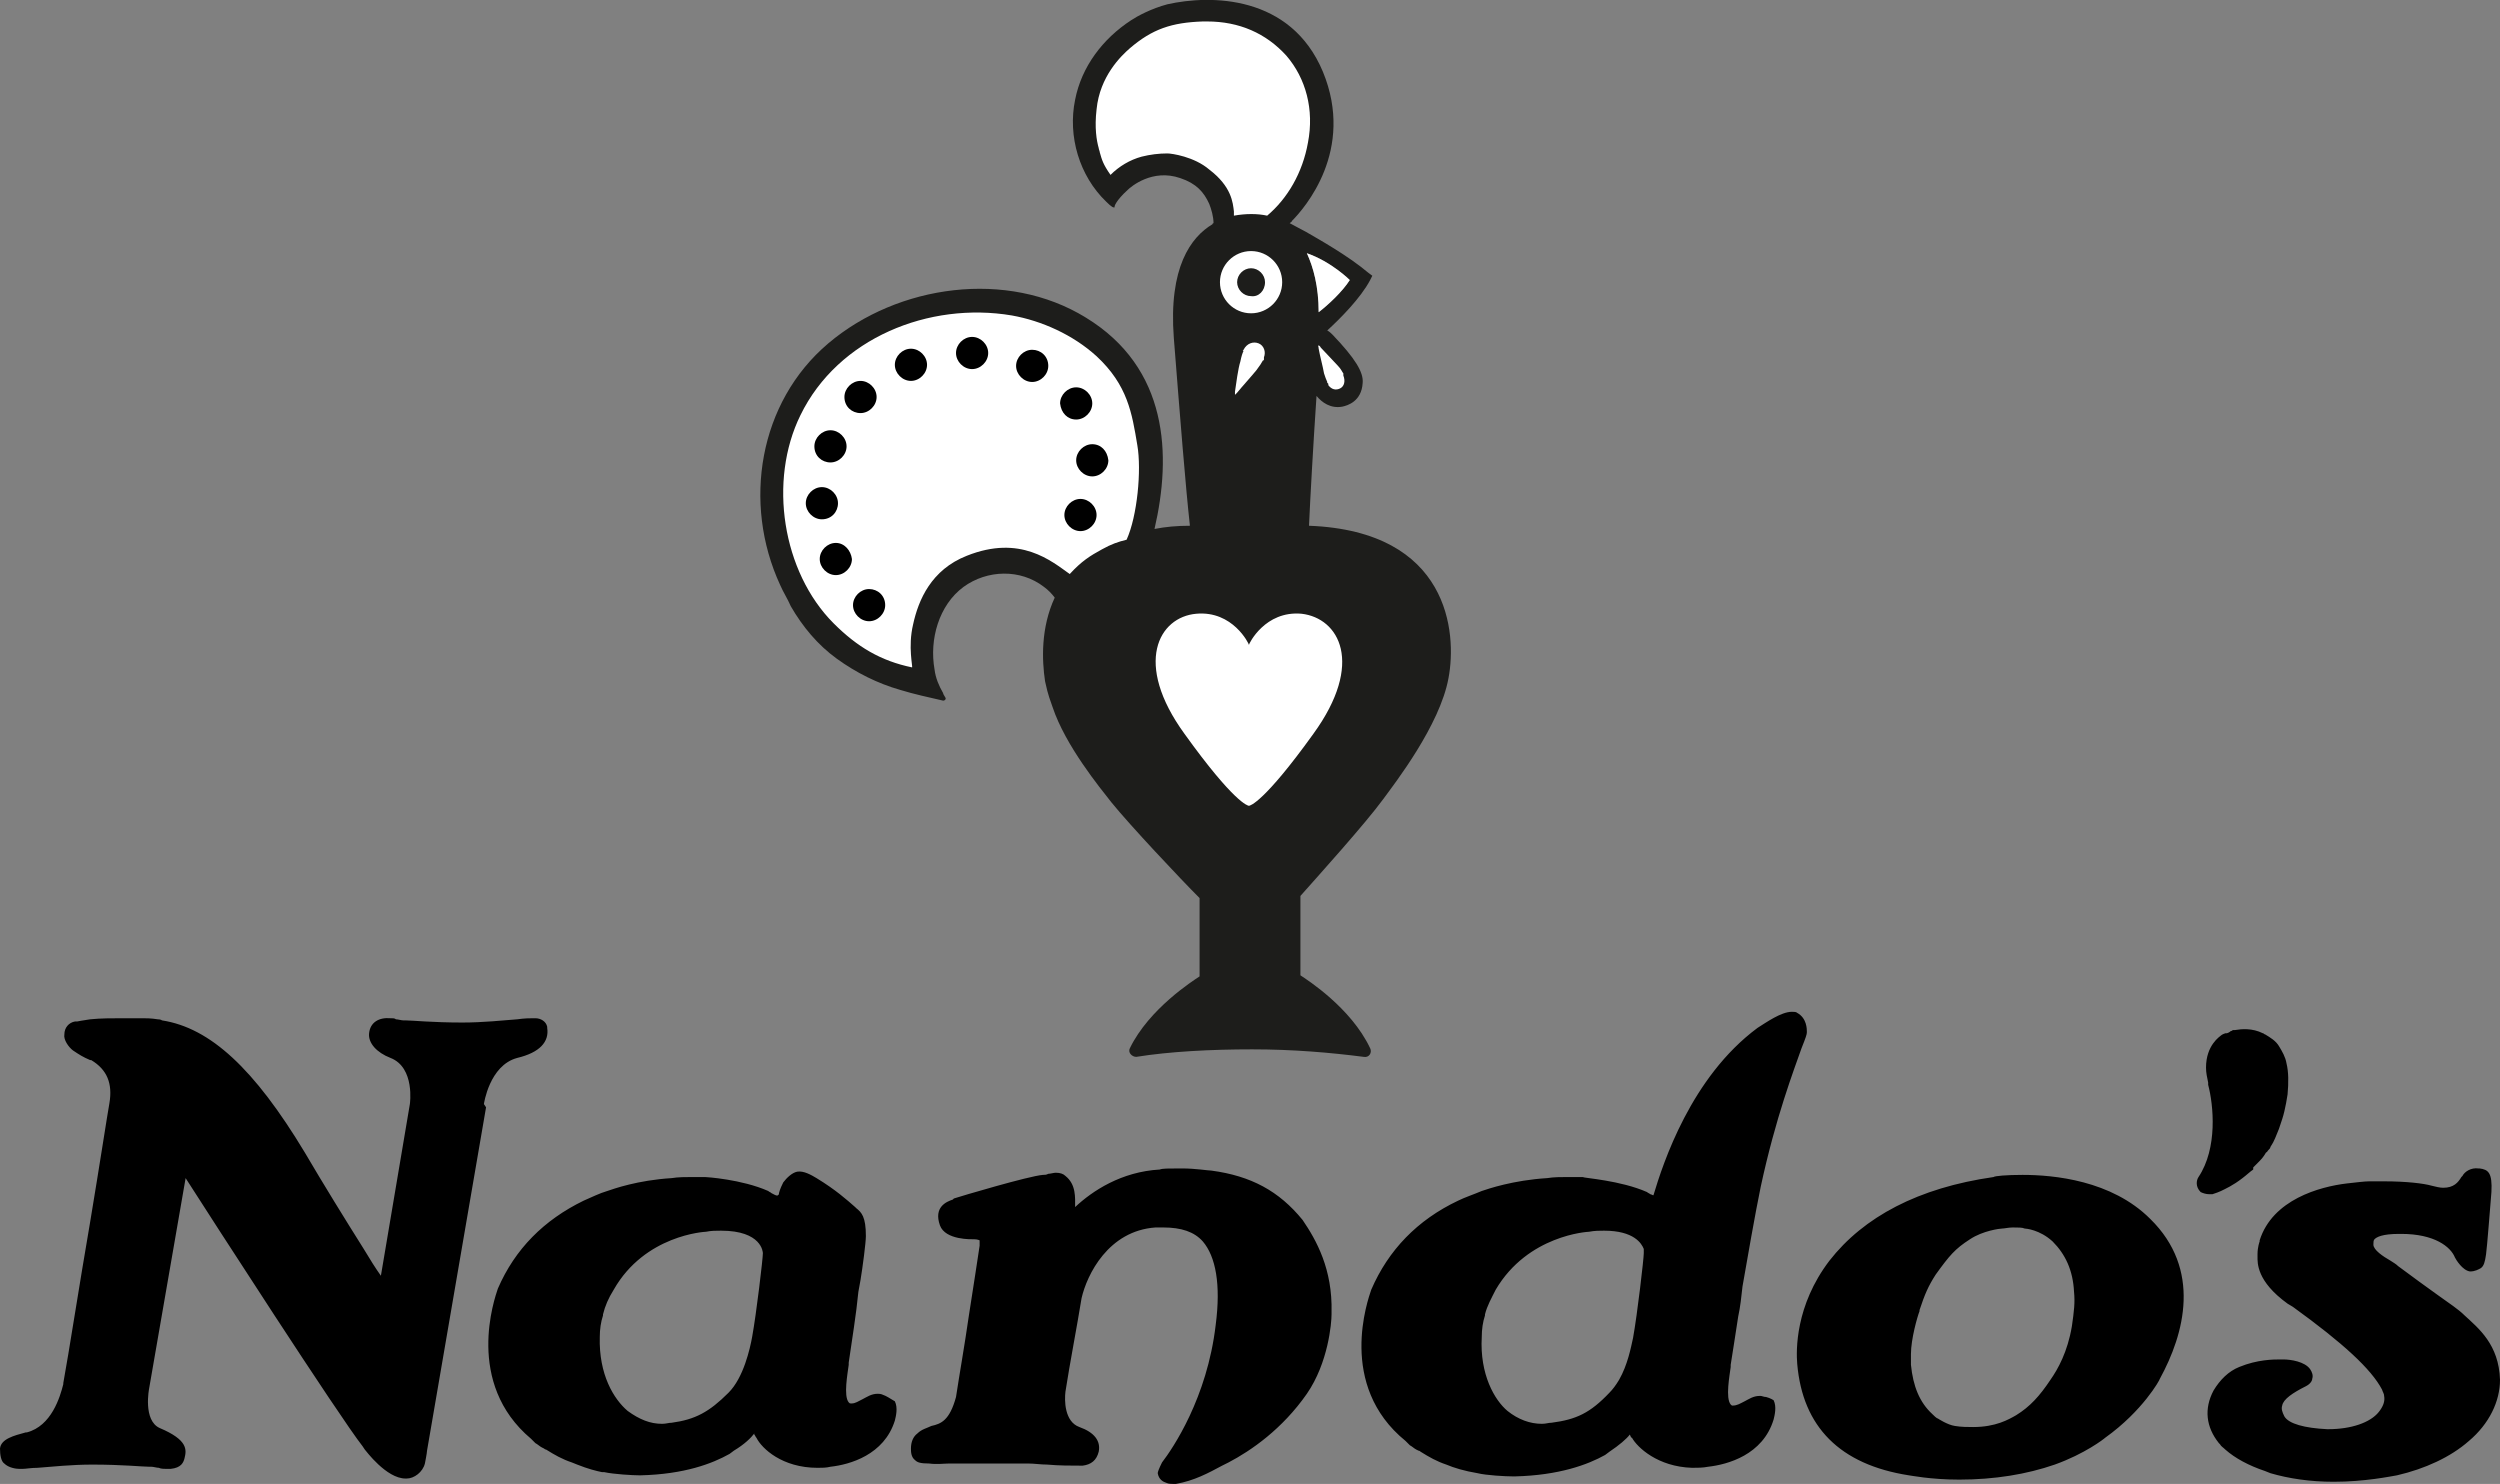 <?xml version="1.0" encoding="utf-8"?>
<svg xmlns="http://www.w3.org/2000/svg" xmlns:xlink="http://www.w3.org/1999/xlink" version="1.1" id="Layer_1" x="0px" y="0px" viewBox="0 0 233 138.3" style="enable-background:new 0 0 233 138.3;">
<rect x="0" y="0" width="233" height="138.3" fill="#808080" stroke="none"/>
<style type="text/css">
	.st0{fill:#1D1D1B;}
	.st1{fill:#FFFFFF;}
</style>
<g>
	<path d="M82.3,130c-0.2-0.1-0.4-0.1-0.5-0.1c-0.6,0-1,0.3-1.4,0.5c-0.4,0.2-0.7,0.4-1,0.4h-0.1c-0.1,0-0.1,0-0.2-0.1&#xA;		c-0.5-0.6-0.1-2.7,0-3.5l0-0.2c0.3-2.1,0.7-4.5,0.9-6.6l0,0l0.2-1.1c0.2-1.2,0.5-3.5,0.5-4.1c0-1.8-0.4-2.2-0.9-2.6l-0.1-0.1&#xA;		c-0.8-0.7-1.8-1.6-3.6-2.7c-0.5-0.3-1.2-0.7-1.8-0.6c-0.5,0.1-1,0.6-1.3,1c-0.1,0.2-0.3,0.6-0.4,1l0,0.1c0,0-0.1,0.1-0.1,0.1&#xA;		c-0.1,0.1-0.4-0.1-0.6-0.2c-0.1-0.1-0.2-0.1-0.3-0.2c-2.5-1.1-5.8-1.3-5.9-1.3c0,0-0.5,0-1.2,0c-0.6,0-1.3,0-1.9,0.1&#xA;		c-3.2,0.2-5.4,1-6,1.2c-0.7,0.2-1.5,0.6-2.2,0.9c-3.7,1.8-6.4,4.5-8,8.2c-0.3,0.9-3.1,8.8,3.1,14c0.1,0.1,0.2,0.2,0.3,0.3l0.1,0.1&#xA;		c0.2,0.1,0.4,0.3,0.6,0.4l0.2,0.1c0.1,0.1,0.2,0.1,0.2,0.1c0.8,0.5,1.5,0.9,2.4,1.2l0.5,0.2l0,0c1,0.4,1.8,0.6,2.3,0.7l0.2,0&#xA;		c0.9,0.2,2.7,0.3,3.3,0.3c0.1,0,0.1,0,0.1,0c4.1-0.1,6.7-1.1,8.3-2v0l0.4-0.3c1-0.6,1.6-1.2,1.9-1.6l0,0.1l0,0&#xA;		c0.1,0.1,0.1,0.2,0.2,0.3l0,0c0.5,1,2.4,2.8,5.7,2.8c0.4,0,0.8,0,1.2-0.1c1.8-0.2,5-1.1,6-4.3c0.1-0.4,0.3-1.2,0-1.8&#xA;		C82.9,130.3,82.6,130.1,82.3,130 M71.1,116.8c0,0.5-0.6,5.6-1,7.8c-0.2,1.1-0.8,3.8-2.2,5.2c-1.8,1.8-3.1,2.5-5.3,2.8&#xA;		c-0.3,0-0.5,0.1-0.9,0.1c-1.1,0-2.1-0.4-3.2-1.2c-1.3-1.1-2.7-3.4-2.6-6.9c0-0.7,0.1-1.4,0.3-2l0-0.1c0.2-0.8,0.5-1.5,1-2.3&#xA;		c2.9-5.1,8.5-5.4,8.6-5.4c0.5-0.1,0.9-0.1,1.4-0.1C71,114.7,71.1,116.7,71.1,116.8 M124.1,122.3c0,0.1,0,0.1,0,0.2&#xA;		c0,0.8-0.3,4.5-2.3,7.4c-2.3,3.3-5.2,5.3-7.3,6.4c-0.2,0.1-0.4,0.2-0.6,0.3c-1.3,0.7-2.6,1.4-4.3,1.7c-0.1,0-0.2,0-0.3,0&#xA;		c-0.1,0-0.4,0-0.6-0.1l0,0c-0.3-0.1-0.7-0.3-0.8-0.9c0-0.1,0.1-0.4,0.4-1c1-1.3,4.2-6,5-12.8c0.5-3.8,0-6.4-1.2-7.8&#xA;		c-0.8-0.9-2-1.3-3.7-1.3c-0.2,0-0.4,0-0.7,0c-4.4,0.3-6.4,4.4-6.9,6.6c-0.4,2.5-1.1,6.1-1.5,8.7c-0.1,0.8-0.1,2.8,1.3,3.3&#xA;		c1.4,0.5,2,1.3,1.8,2.3c-0.2,0.8-0.7,1.2-1.5,1.3c-1.1,0-2.2,0-3.3-0.1c-0.6,0-1.2-0.1-1.8-0.1c-1.1,0-2.3,0-3.4,0&#xA;		c-0.5,0-1,0-1.5,0c-0.2,0-0.3,0-0.5,0c-0.3,0-0.5,0-0.7,0c-0.2,0-0.4,0-0.7,0c-0.1,0-0.3,0-0.5,0c-0.5,0-1.2,0.1-1.9,0&#xA;		c-0.8,0-1.1-0.1-1.3-0.3c-0.4-0.3-0.4-0.8-0.4-1.1c0-0.6,0.2-1.1,0.6-1.4c0.4-0.4,0.9-0.5,1.3-0.7c0.9-0.2,1.7-0.5,2.3-2.7&#xA;		c0.3-2,0.8-4.8,1.2-7.6c0.4-2.6,0.8-5.1,1-6.5c0-0.1,0-0.1,0-0.2c0-0.1,0-0.2,0-0.3c0,0-0.2-0.1-0.5-0.1c-0.2,0-2.7,0.1-3.2-1.3&#xA;		c-0.6-1.7,0.6-2.2,1.2-2.4l0.1-0.1c0.6-0.2,7-2.1,8.3-2.2c0.2,0,0.3,0,0.5-0.1c0.2,0,0.5-0.1,0.7-0.1c0.4,0,0.7,0.1,0.9,0.3&#xA;		c1,0.8,0.9,2,0.9,2.9c1.6-1.5,4.3-3.3,7.9-3.5v0c0.2-0.1,0.8-0.1,1.8-0.1c0.1,0,0.2,0,0.3,0c1.2,0,2.4,0.2,2.7,0.2&#xA;		c3.7,0.5,6.3,1.9,8.5,4.6C122.7,115.6,124.2,118.3,124.1,122.3 M45.3,103.2l-5.5,32h0c0,0.2-0.2,1.2-0.2,1.2&#xA;		c-0.2,0.8-1,1.4-1.7,1.4h-0.1c-1.8,0-3.7-2.6-3.8-2.7l-0.2-0.3c-2.2-2.8-14.2-21.4-16.5-25l-3.4,19.6c0,0-0.6,3,1,3.7&#xA;		c2.6,1.1,2.5,2,2.3,2.8c-0.1,0.4-0.3,0.9-1.3,1c-0.1,0-0.1,0-0.2,0c0,0,0,0-0.1,0l-0.1,0c-0.2,0-0.5,0-0.7-0.1&#xA;		c-0.2,0-0.5-0.1-0.7-0.1l-0.2,0c-0.6,0-2.5-0.2-5.3-0.2c-1.9,0-3.8,0.2-5.1,0.3c-0.6,0-1.1,0.1-1.4,0.1l0,0c0,0-0.1,0-0.3,0&#xA;		c-0.3,0-1-0.1-1.4-0.5C0.1,136.2,0,135.6,0,135c0.1-0.9,1.3-1.2,2.4-1.5l0.1,0c2.3-0.6,3.1-3.3,3.4-4.5c0,0,0-0.1,0-0.1&#xA;		c0.5-2.7,1.5-9.2,2.5-15c0.9-5.4,1.6-10,1.8-11.1c0.3-1.8-0.2-3.1-1.7-4l-0.1,0c-0.7-0.3-1-0.5-1.6-0.9c-0.4-0.3-0.9-1-0.8-1.5&#xA;		c0-0.6,0.4-1.1,1-1.2l0,0l0.1,0c0,0,0,0,0.1,0l0,0c0,0,0.5-0.1,1.2-0.2l0,0l0,0h0h0l0,0c1-0.1,2-0.1,3-0.1c0.3,0,0.7,0,1,0&#xA;		c0.3,0,0.6,0,0.8,0h0.1c0.3,0,0.8,0,1.4,0.1c0.3,0,0.4,0.1,0.4,0.1v0c4.5,0.7,8.6,4.5,13.3,12.3c1.7,2.9,3.8,6.3,5.5,9&#xA;		c0.6,1,1.1,1.8,1.6,2.5l2.7-16c0,0,0.5-3.4-1.8-4.3c-1.3-0.5-2.1-1.4-2-2.3c0.1-1,0.9-1.5,2-1.4l0.1,0c0.1,0,0.3,0,0.4,0.1&#xA;		c0.2,0,0.5,0.1,0.7,0.1l0.2,0c0.6,0,2.5,0.2,5.3,0.2c1.9,0,3.8-0.2,5.1-0.3c0.7-0.1,1.2-0.1,1.5-0.1c0.1,0,0.2,0,0.2,0h0&#xA;		c0.5,0,1,0.3,1.1,0.8l0,0l0,0.1c0.2,1.3-0.7,2.3-2.8,2.8c-2.6,0.7-3.1,4.3-3.1,4.3L45.3,103.2L45.3,103.2z M164.6,130.2&#xA;		c-0.2,0-0.4-0.1-0.5-0.1H164c-0.6,0-1,0.3-1.4,0.5c-0.4,0.2-0.7,0.4-1.1,0.4c-0.1,0-0.1,0-0.2-0.1c-0.5-0.6-0.1-2.7,0-3.5l0-0.2&#xA;		c0.2-1.2,0.4-2.6,0.7-4.5c0.2-0.9,0.3-1.9,0.4-2.8c0.4-2.3,1.2-6.9,1.7-9.3c1.4-6.5,3.1-10.9,3.8-12.9c0.4-1,0.5-1.3,0.5-1.5&#xA;		c0-0.3,0-1.3-0.9-1.8c-0.1-0.1-0.3-0.1-0.5-0.1c-1,0-2.4,1-3.2,1.5c-6.2,4.6-8.8,12.6-9.7,15.6c-0.1,0-0.2-0.1-0.3-0.1&#xA;		c-0.1-0.1-0.2-0.1-0.3-0.2c-2.5-1.1-5.9-1.3-6-1.4c0,0-0.5,0-1.3,0h-0.1c-0.6,0-1.3,0-1.9,0.1c-3.2,0.2-5.5,1-6.1,1.2&#xA;		c-0.7,0.3-1.6,0.6-2.2,0.9c-3.8,1.8-6.5,4.6-8.1,8.3c-0.3,0.9-3.2,8.9,3.2,14.1c0.1,0.1,0.2,0.2,0.3,0.3l0.1,0.1&#xA;		c0.2,0.1,0.4,0.3,0.6,0.4l0.2,0.1c0.1,0,0.2,0.1,0.2,0.1c0.8,0.5,1.5,0.9,2.4,1.2l0,0h0c0.7,0.3,1.7,0.6,2.9,0.8&#xA;		c0.8,0.2,2.6,0.3,3.3,0.3h0c0.1,0,0.1,0,0.2,0c4.1-0.1,6.8-1.1,8.4-2v0l0.4-0.3c0.9-0.6,1.6-1.2,1.9-1.6c0.1,0.2,0.1,0.3,0.2,0.3&#xA;		l0,0c0.5,0.9,2.4,2.7,5.6,2.8c0.5,0,1,0,1.5-0.1c1.8-0.2,5.1-1.1,6.1-4.4c0.1-0.4,0.3-1.2,0-1.8C165.3,130.5,165,130.3,164.6,130.2&#xA;		 M138.1,124.6c0-0.7,0.1-1.4,0.3-2l0-0.1c0.2-0.8,0.6-1.5,1-2.3c3-5.1,8.6-5.4,8.7-5.4c0.5-0.1,1-0.1,1.4-0.1&#xA;		c2.8,0,3.5,1.2,3.7,1.7c0,0.1,0,0.3,0,0.4c0,0.5-0.6,5.7-1,7.9c-0.2,0.9-0.5,2.5-1.3,3.9c-0.3,0.5-0.6,0.9-0.9,1.2&#xA;		c-1.8,1.9-3.1,2.5-5.4,2.8c-0.3,0-0.5,0.1-0.9,0.1c-1.1,0-2.2-0.4-3.2-1.2C139.3,130.5,137.9,128.1,138.1,124.6 M233,128.6&#xA;		c0,2-1,4.1-2.9,5.7c-1.7,1.5-4.1,2.6-6.7,3.2c-0.6,0.1-3,0.6-5.9,0.6c-2.2,0-4.2-0.3-5.9-0.8l0,0l-0.5-0.2c-1.5-0.5-2.8-1.2-3.7-2&#xA;		c-0.2-0.2-0.4-0.3-0.5-0.5c0,0,0,0-0.1-0.1c-1.2-1.5-1.4-3.2-0.5-4.9c0.6-1,1.4-1.8,2.4-2.2c1.7-0.7,3.2-0.7,3.8-0.7l0.1,0&#xA;		c0.1,0,0.1,0,0.2,0c0.7,0,2,0.2,2.5,0.9c0.2,0.3,0.3,0.6,0.2,0.9c0,0.2-0.2,0.5-0.6,0.7c-1.2,0.6-2.1,1.2-2.2,1.8&#xA;		c-0.1,0.3,0,0.6,0.2,1c0.4,0.7,1.9,1.1,4,1.2h0.1c2.1,0,3.9-0.6,4.7-1.6c0.4-0.5,0.6-1,0.5-1.5c0-0.2-0.1-0.3-0.2-0.6&#xA;		c-1-1.9-3.6-4.3-8.3-7.7c-0.2-0.1-0.3-0.2-0.5-0.3c-2.9-2.1-2.8-3.8-2.8-4.4l0-0.1c0,0,0-0.1,0-0.1c0-0.7,0.2-1.2,0.2-1.2l0-0.1&#xA;		c1.2-3.8,5.6-5,8.1-5.3c0.9-0.1,1.7-0.2,2.1-0.2l0.1,0c0.4,0,0.8,0,1.3,0c2.1,0,3.7,0.2,4.4,0.4c0.4,0.1,0.8,0.2,1.1,0.2&#xA;		c1,0,1.4-0.5,1.7-1l0.1-0.1c0.2-0.4,0.8-0.8,1.5-0.7l0.1,0c0.8,0.1,1.2,0.4,1.1,2.2c-0.1,1.2-0.4,5.1-0.5,5.8&#xA;		c-0.1,0.7-0.2,1.1-0.5,1.3c-0.2,0.1-0.5,0.3-1,0.3c-0.7-0.1-1.3-1.1-1.4-1.3l0,0c-0.4-1-1.9-2.2-5-2.2l-0.2,0&#xA;		c-1.6,0-2.1,0.3-2.3,0.5c-0.1,0.1-0.1,0.3-0.1,0.5l0,0c0,0.5,0.9,1.1,1.6,1.5c0.3,0.2,0.5,0.3,0.7,0.5c1.5,1.1,2.7,2,3.7,2.7&#xA;		c1.1,0.8,1.9,1.3,2.5,1.9C231,123.8,232.9,125.3,233,128.6 M207,111c-0.2,0.1-0.5,0.2-0.8,0.3c-0.1,0-0.2,0-0.3,0&#xA;		c-0.3,0-0.6-0.1-0.8-0.2c-0.5-0.5-0.4-1.1-0.2-1.4c1.8-2.7,1.4-6.7,0.9-8.6l0,0v0l0-0.2c-0.1-0.5-0.2-0.9-0.2-1.4&#xA;		c0-2.1,1.3-2.9,1.4-3c0,0,0.1-0.1,0.4-0.2l0,0l0.1,0c0.1,0,0.3-0.1,0.4-0.2c0.1,0,0.2-0.1,0.2-0.1c0,0,0.1,0,0.1,0c0,0,0.1,0,0.1,0&#xA;		c0.6-0.1,1.6-0.2,2.6,0.3c0.1,0,0.1,0.1,0.2,0.1c0.5,0.3,1,0.6,1.3,1.1c0.3,0.5,0.6,1,0.7,1.6c0.2,0.8,0.2,1.8,0.1,2.9&#xA;		c0,0-0.2,1.4-0.5,2.3l-0.3,0.9c-0.3,0.7-0.4,1.1-0.8,1.7c0,0.1-0.1,0.2-0.2,0.3c-0.1,0.1-0.1,0.2-0.2,0.2c-0.3,0.5-0.4,0.6-0.9,1.1&#xA;		c-0.1,0.1-0.2,0.2-0.3,0.3L210,109c-0.3,0.2-0.6,0.5-1,0.8C208.1,110.5,207.4,110.8,207,111L207,111z M200.4,113.6&#xA;		c-3.6-3.6-9-4.1-11.9-4.1c-1.5,0-2.6,0.1-2.7,0.2c-7,1-12.1,3.7-15.3,7.8c-3.2,4.2-3.1,8.4-3,9.6c0.5,5.9,4,9.4,10.4,10.4l0,0&#xA;		c0.1,0,2,0.4,4.7,0.4c3.3,0,6.3-0.5,8.9-1.4c2.8-1,4.6-2.4,4.7-2.5l0,0c3.5-2.5,5.1-5.4,5.1-5.5&#xA;		C203.6,124.3,205.2,118.3,200.4,113.6L200.4,113.6z M178.1,127.2c0-0.2,0-0.5,0-0.8l0-0.1c0,0,0-0.1,0-0.1c0-1.4,0.6-3.5,0.8-4&#xA;		l0-0.1c0.5-1.5,0.8-2.2,1.5-3.3c1.3-1.8,1.8-2.4,3.2-3.3c1.2-0.8,2.8-1,3-1l0,0c0.2,0,0.6-0.1,1-0.1c0.5,0,0.9,0,1.1,0.1l0,0&#xA;		c0.1,0,1.4,0.1,2.6,1.2c1.2,1.2,1.9,2.7,2,4.7c0.1,1,0,1.8-0.2,3.2c-0.4,2.4-1.3,4-2,5c-1,1.5-1.9,2.5-3.2,3.3&#xA;		c-0.7,0.4-1.9,1.1-4,1.1c-0.5,0-1.1,0-1.7-0.1c-0.7-0.1-1.6-0.7-1.6-0.7c-0.1,0-0.4-0.3-0.5-0.4&#xA;		C178.9,130.7,178.3,129.2,178.1,127.2"/>
	<path class="st0" d="M122,49c0.1-2.3,0.4-7.7,0.7-12.1c0.5,0.6,1.3,1.2,2.4,1c0.5-0.1,1.8-0.5,1.9-2.2c0.1-1-0.7-2.3-2.8-4.5&#xA;		c-0.1-0.1-0.3-0.3-0.5-0.4c1.2-1.1,3.1-3,4-4.7l0.2-0.4l-0.4-0.3c-1.9-1.6-4.6-3.1-5.8-3.8c-0.6-0.3-1.1-0.6-1.5-0.8&#xA;		c0.1-0.1,0.2-0.1,0.2-0.2c1.2-1.2,5.9-6.6,2.9-13.9c-3-7.2-10.5-7.2-14.5-6.3c-1.5,0.4-2.8,1.1-3.4,1.5c-2.6,1.7-4.6,4.3-5.2,7.4&#xA;		c-0.7,3.4,0.4,7.1,2.9,9.5c0.5,0.5,0.7,0.6,0.8,0.5c-0.1,0,0.1-0.6,1.2-1.6c0.3-0.3,2.3-2,4.9-1.1c1.5,0.5,2.2,1.3,2.7,2.4&#xA;		c0.2,0.5,0.4,1.2,0.4,1.8c0,0-0.1,0-0.1,0.1c-2,1.2-4.1,4-3.6,10.6c0.6,7.6,1.1,13.9,1.5,17.5c-1.2,0-2.3,0.1-3.3,0.3&#xA;		c1.6-6.9,1.3-15-6.4-19.7c-7.3-4.5-17.5-3.1-24,2.4c-6.5,5.5-8,14.9-4.5,22.5c0.3,0.7,0.7,1.3,1,2c1.1,1.9,2.5,3.6,4.3,4.9&#xA;		c1.8,1.3,3.8,2.3,5.9,2.9c1.3,0.4,2.7,0.7,4,1c0.2,0,0.3-0.2,0.2-0.3c-0.1-0.2-0.2-0.3-0.2-0.4c-0.4-0.7-0.7-1.4-0.8-2.2&#xA;		c-0.5-2.8,0.4-6,2.7-7.7c2.2-1.6,5.3-1.7,7.5,0c0.4,0.3,0.7,0.6,1,1c-1.3,2.8-1.2,5.8-0.9,7.8c0.3,1.4,0.5,1.8,0.7,2.4&#xA;		c1.2,3.6,4.4,7.5,5.5,8.9c1.7,2.1,6.4,7.1,8.2,8.9V91c-0.6,0.4-4.7,3-6.5,6.7c-0.2,0.4,0.2,0.8,0.6,0.8c3.1-0.5,7-0.7,10.8-0.7&#xA;		c3.8,0,7.3,0.3,10.4,0.7c0.5,0.1,0.8-0.4,0.6-0.8c-1.8-3.8-5.9-6.4-6.5-6.8v-7.4c1.6-1.8,6.1-6.8,7.7-9c1.1-1.5,5.3-6.9,6.1-11.3&#xA;		C135.8,59,135.1,49.5,122,49 M125.8,26.1c-0.7,1.1-2,2.3-2.9,3c0-2.4-0.5-4.2-1.1-5.5C124.1,24.4,125.8,26.1,125.8,26.1"/>
	<path class="st1" d="M125.2,35c0.2,0.5,0.1,1-0.3,1.2c-0.4,0.2-0.8,0.1-1.1-0.3l0,0c0,0,0,0,0-0.1c0,0,0-0.1-0.1-0.1&#xA;		c0,0,0-0.1,0-0.1c-0.1-0.2-0.2-0.5-0.3-0.8c-0.1-0.6-0.4-1.7-0.5-2.3c0-0.2-0.1-0.3,0-0.3c0,0,0.1,0,0.2,0.2&#xA;		c0.4,0.4,1.3,1.4,1.6,1.7c0.3,0.3,0.4,0.6,0.5,0.7C125.2,35,125.2,35,125.2,35 M102.2,33.2c-2.2-2-5.1-3.3-7.9-3.8&#xA;		c-7.7-1.3-16.2,2.1-19.7,9.3c-3,6.1-1.7,14.6,3.1,19.4c2.2,2.2,4.4,3.5,7.3,4.1c0.1,0-0.4-1.9,0.1-4c0.5-2.3,1.7-5.1,5-6.4&#xA;		c5-2,7.9,0.5,9.6,1.7c1.1-1.2,1.9-1.7,3-2.3c0.9-0.5,1.5-0.7,2.3-0.9c1-2.2,1.4-6.5,1-8.8C105.5,38.5,105.1,35.9,102.2,33.2&#xA;		 M121.3,57.2c-3.4-0.3-4.9,2.8-4.9,2.9c0-0.1-1.5-3.2-4.9-2.9c-3.5,0.3-5.9,4.6-1.1,11.2c4.6,6.4,5.9,6.7,6,6.7h0h0&#xA;		c0.1,0,1.4-0.3,6-6.7C127.2,61.8,124.8,57.6,121.3,57.2 M115,19.7L115,19.7c0,0.2,0,0.3,0,0.3l0,0.1c0,0,0,0,0,0&#xA;		c1.1-0.2,2.2-0.2,3.1,0l0,0c1.9-1.6,3.3-4,3.8-6.8c0.6-3.1-0.2-6-2-8.1c-1.9-2.1-4.4-3.2-7.4-3.2c-0.1,0-0.3,0-0.4,0&#xA;		c-2.9,0.1-4.7,0.7-6.8,2.5c-0.8,0.7-2.8,2.6-3.1,5.7c-0.2,1.7,0,2.9,0.2,3.6c0,0.1,0.1,0.3,0.1,0.4c0.2,0.7,0.3,1.1,1,2.1&#xA;		c0,0,0,0,0,0c0.8-0.8,1.8-1.4,2.9-1.7c0.8-0.2,1.6-0.3,2.4-0.3c0.4,0,2.5,0.3,3.9,1.5C114.8,17.4,114.9,18.9,115,19.7"/>
	<path class="st1" d="M115.9,32.6c0.3-0.6,0.9-0.8,1.4-0.6c0.5,0.2,0.7,0.8,0.5,1.3l0,0c0,0,0,0,0,0.1c0,0,0,0.1,0,0.1&#xA;		c0,0,0,0.1-0.1,0.1c-0.1,0.2-0.3,0.5-0.6,0.9c-0.4,0.5-1.4,1.6-1.8,2.1c-0.2,0.2-0.2,0.2-0.2,0.2c0,0,0-0.1,0-0.3&#xA;		c0.1-0.7,0.3-2.2,0.5-2.8c0.1-0.5,0.2-0.8,0.3-1C115.8,32.7,115.8,32.7,115.9,32.6 M119.5,26.3c0,1.6-1.3,2.9-2.9,2.9&#xA;		c-1.6,0-2.9-1.3-2.9-2.9c0-1.6,1.3-2.9,2.9-2.9C118.2,23.4,119.5,24.7,119.5,26.3 M117.9,26.3c0-0.7-0.6-1.3-1.3-1.3&#xA;		c-0.7,0-1.3,0.6-1.3,1.3c0,0.7,0.6,1.3,1.3,1.3C117.3,27.7,117.9,27.1,117.9,26.3 M121.8,23.6c0.6,1.3,1.1,3.1,1.1,5.5&#xA;		c0.9-0.7,2.2-1.9,2.9-3C125.8,26.1,124.1,24.4,121.8,23.6"/>
	<path d="M96.2,32.6c-0.8,0-1.5,0.7-1.5,1.5c0,0.8,0.7,1.5,1.5,1.5c0.8,0,1.5-0.7,1.5-1.5C97.7,33.2,97,32.6,96.2,32.6"/>
	<path d="M100.3,39.1c0.8,0,1.5-0.7,1.5-1.5c0-0.8-0.7-1.5-1.5-1.5c-0.8,0-1.5,0.7-1.5,1.5C98.9,38.5,99.5,39.1,100.3,39.1"/>
	<path d="M101.8,41.4c-0.8,0-1.5,0.7-1.5,1.5c0,0.8,0.7,1.5,1.5,1.5c0.8,0,1.5-0.7,1.5-1.5C103.2,42,102.6,41.4,101.8,41.4"/>
	<path d="M81,54.9c-0.8,0-1.5,0.7-1.5,1.5c0,0.8,0.7,1.5,1.5,1.5c0.8,0,1.5-0.7,1.5-1.5C82.5,55.5,81.8,54.9,81,54.9"/>
	<path d="M77.9,50.6c-0.8,0-1.5,0.7-1.5,1.5c0,0.8,0.7,1.5,1.5,1.5c0.8,0,1.5-0.7,1.5-1.5C79.3,51.3,78.7,50.6,77.9,50.6"/>
	<path d="M78.1,46.9c0-0.8-0.7-1.5-1.5-1.5c-0.8,0-1.5,0.7-1.5,1.5c0,0.8,0.7,1.5,1.5,1.5C77.5,48.4,78.1,47.7,78.1,46.9"/>
	<path d="M77.4,43.1c0.8,0,1.5-0.7,1.5-1.5c0-0.8-0.7-1.5-1.5-1.5c-0.8,0-1.5,0.7-1.5,1.5C75.9,42.5,76.6,43.1,77.4,43.1"/>
	<path d="M80.2,38.5c0.8,0,1.5-0.7,1.5-1.5c0-0.8-0.7-1.5-1.5-1.5c-0.8,0-1.5,0.7-1.5,1.5C78.7,37.9,79.4,38.5,80.2,38.5"/>
	<path d="M84.9,32.5c-0.8,0-1.5,0.7-1.5,1.5c0,0.8,0.7,1.5,1.5,1.5c0.8,0,1.5-0.7,1.5-1.5C86.4,33.2,85.7,32.5,84.9,32.5"/>
	<path d="M90.6,31.4c-0.8,0-1.5,0.7-1.5,1.5c0,0.8,0.7,1.5,1.5,1.5c0.8,0,1.5-0.7,1.5-1.5C92.1,32.1,91.4,31.4,90.6,31.4"/>
	<path d="M100.7,46.5c-0.8,0-1.5,0.7-1.5,1.5c0,0.8,0.7,1.5,1.5,1.5c0.8,0,1.5-0.7,1.5-1.5C102.2,47.2,101.5,46.5,100.7,46.5"/>
</g>
</svg>